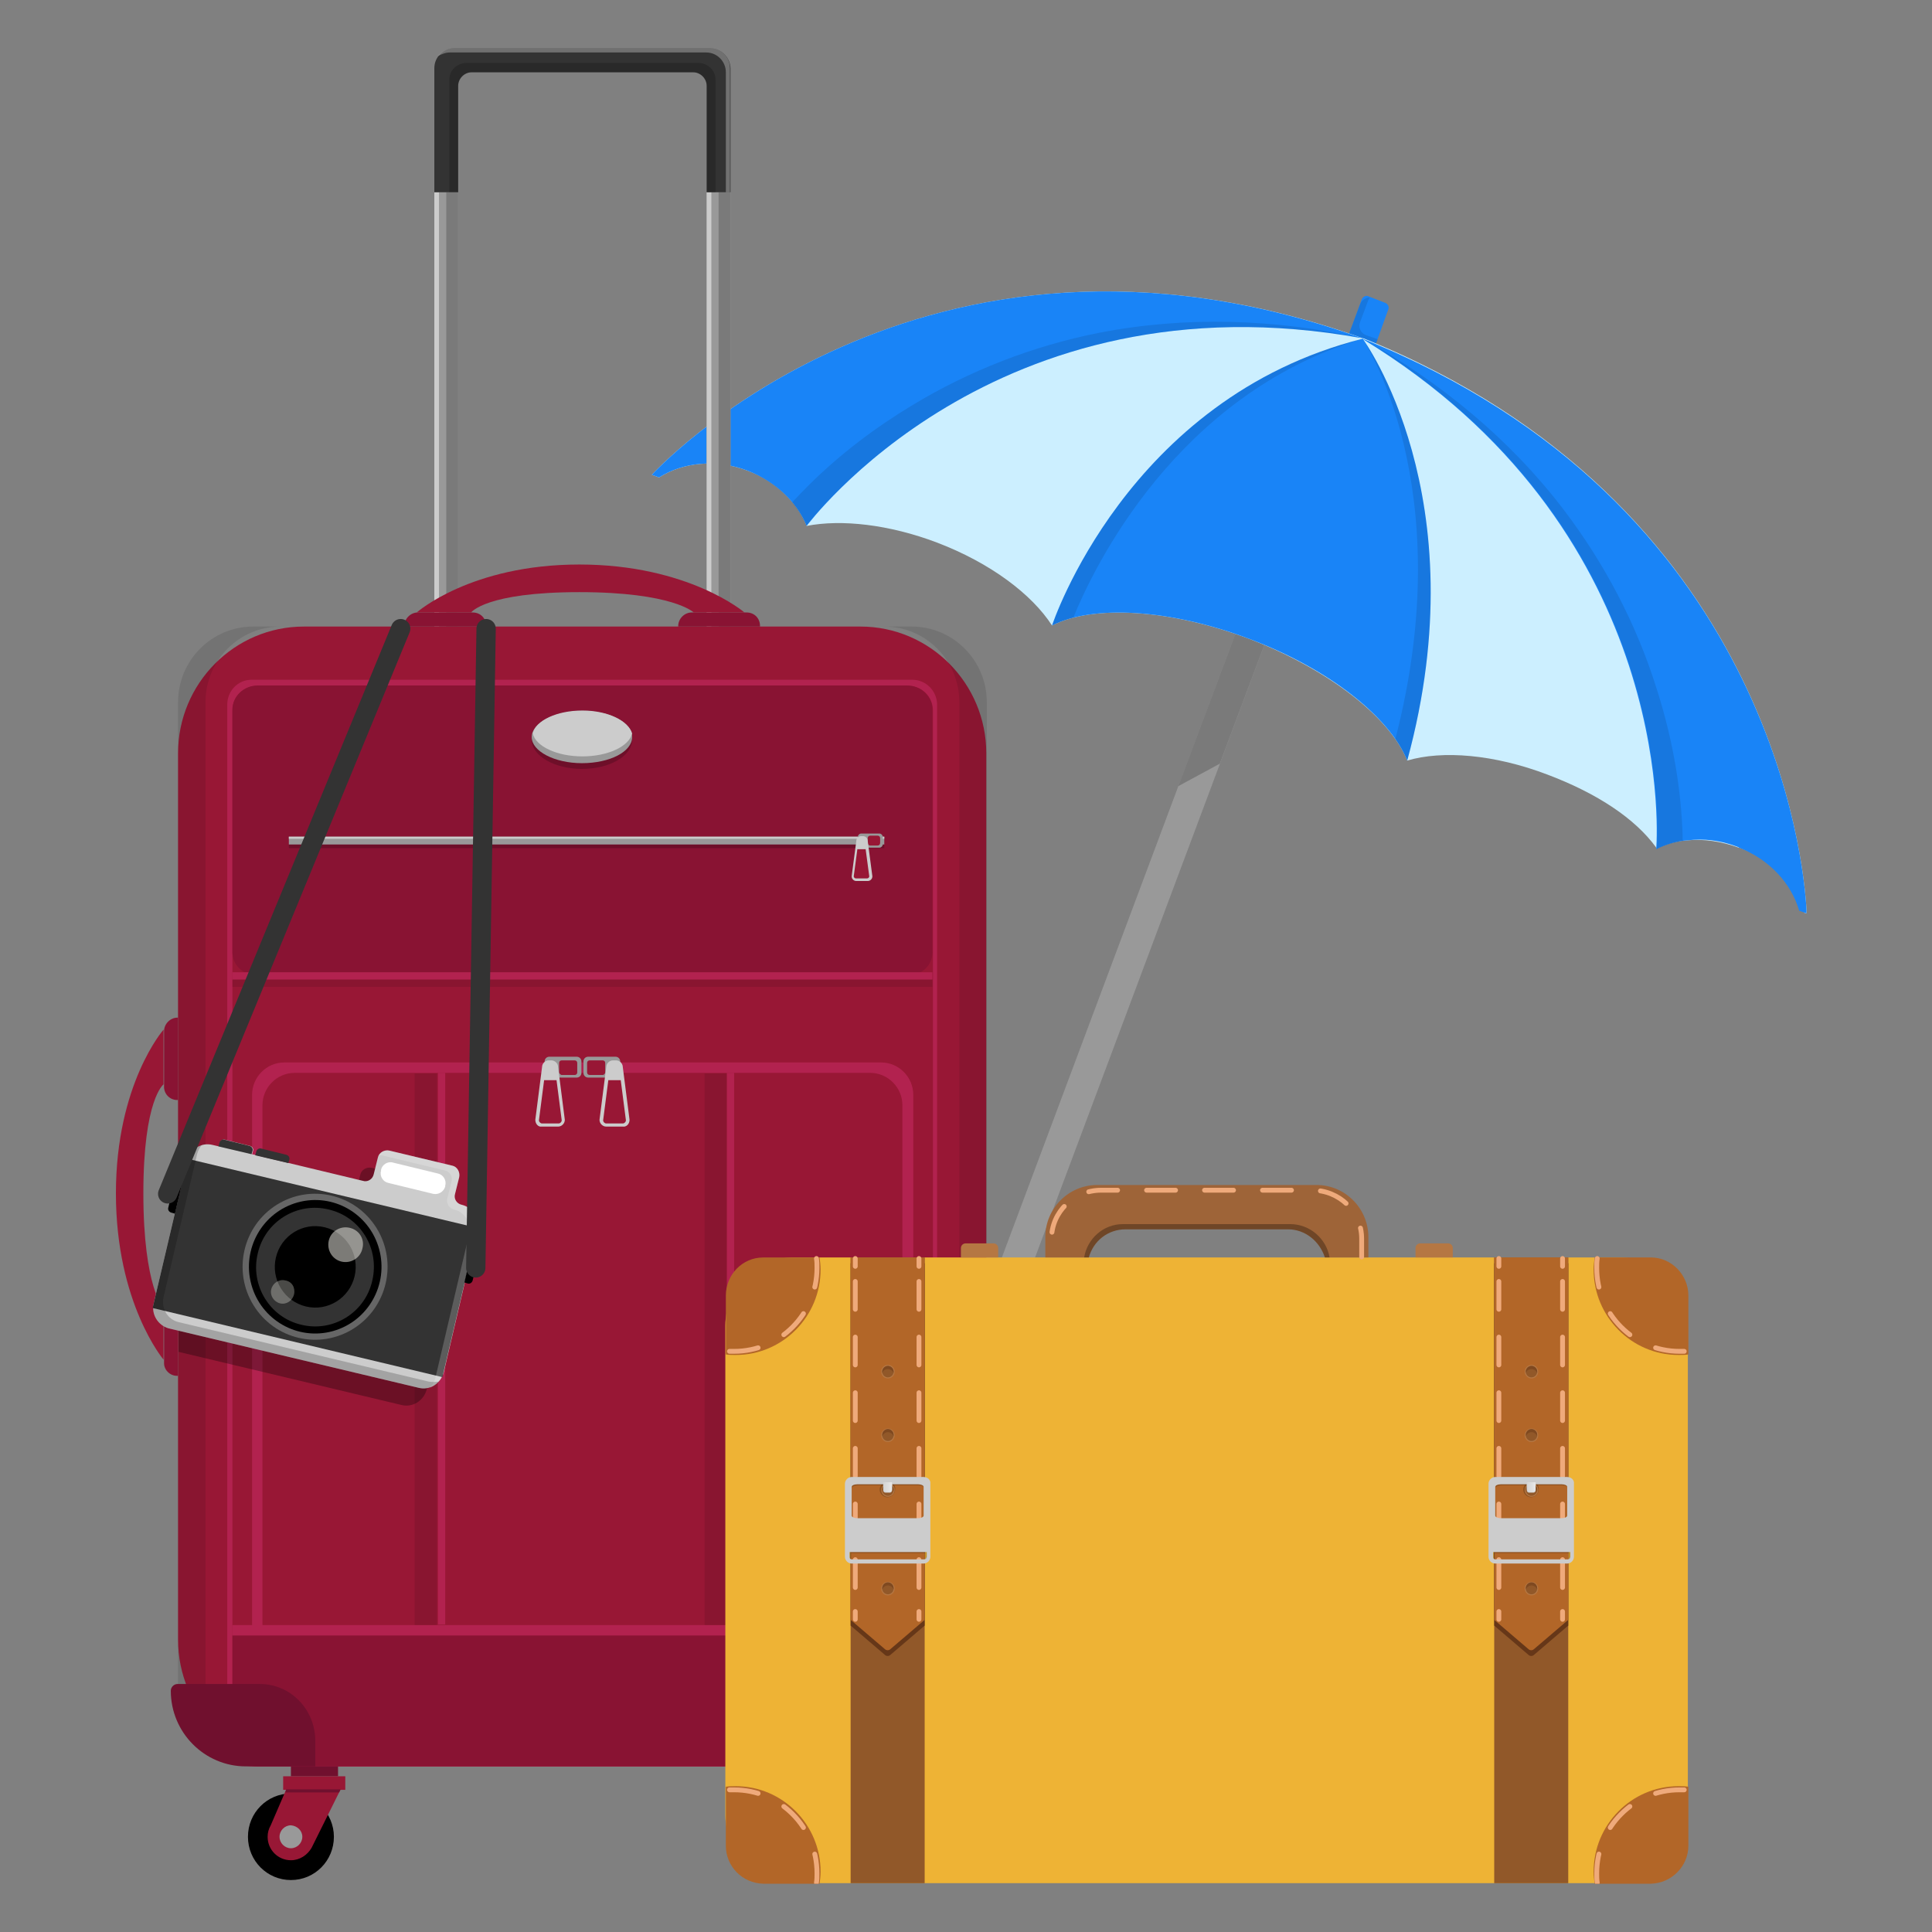 <svg width="200" height="200" viewBox="0 0 200 200" fill="none" xmlns="http://www.w3.org/2000/svg">
<rect x="0" y="0" width="200" height="200" fill="#808080" stroke="none"/>
<g clip-path="url(#clip0_1538_46321)">
<path d="M142.516 35.714L139.507 34.572L80.434 192.354L83.443 193.497L142.516 35.714Z" fill="#999999"/>
<path opacity="0.2" d="M121.985 81.378L126.273 79.057L142.513 35.713L139.511 34.58L121.985 81.378Z" fill="black"/>
<path d="M142.406 35.659L139.619 34.633L140.959 31.017C141.066 30.693 141.441 30.531 141.709 30.693L143.371 31.341C143.692 31.449 143.853 31.827 143.692 32.097L142.406 35.659Z" fill="#1984F7"/>
<path opacity="0.1" d="M141.387 34.687C140.851 34.471 140.583 33.878 140.798 33.338L141.602 31.179C141.655 31.017 141.709 30.909 141.816 30.801C141.387 30.801 140.959 31.071 140.798 31.503L139.619 34.633L142.406 35.659L142.62 35.119L141.387 34.687Z" fill="black"/>
<path d="M187 94.548L186.786 94.494C185.982 91.634 183.623 89.097 180.354 87.855C180.247 87.801 180.086 87.747 179.979 87.747C178.21 87.1 176.388 86.83 174.672 86.992C174.619 86.992 174.619 86.992 174.565 86.992C173.44 87.1 172.421 87.369 171.51 87.855C171.51 87.801 171.456 87.801 171.456 87.747C169.259 84.725 165.346 82.134 160.201 80.19C154.68 78.085 149.32 77.653 145.675 78.733C143.907 74.307 137.636 69.341 129.381 66.156C121.074 63.026 113.141 62.594 108.907 64.753C106.816 61.514 102.528 58.276 97.008 56.17C92.023 54.281 87.092 53.742 83.501 54.443C82.483 51.96 80.339 49.801 77.391 48.722C74.121 47.48 70.691 47.858 68.225 49.423L67.475 49.154C67.475 49.154 95.239 18.602 141.066 35.011H141.12C183.355 52.014 186.732 89.421 187 94.063C187 94.386 187 94.548 187 94.548Z" fill="#CCEFFF"/>
<path d="M141.012 35.011C95.239 18.602 67.475 49.154 67.475 49.154L68.225 49.423C70.691 47.858 74.121 47.48 77.391 48.722C80.285 49.855 82.483 51.96 83.501 54.443C83.501 54.497 102.85 28.102 141.012 35.011Z" fill="#1984F7"/>
<path opacity="0.1" d="M141.012 35.011C132.061 33.014 122.735 32.69 113.677 34.472C106.923 35.821 100.384 38.358 94.489 41.92C90.629 44.242 86.985 46.994 83.769 50.179C83.179 50.773 82.59 51.367 82 52.014C82.59 52.77 83.126 53.58 83.447 54.443C83.501 54.497 102.85 28.102 141.012 35.011Z" fill="black"/>
<path d="M187 94.548L186.25 94.278C185.446 91.472 183.194 88.989 180.032 87.747C179.979 87.693 179.925 87.693 179.818 87.639C178.103 86.992 176.334 86.776 174.726 86.992C174.672 86.992 174.672 86.992 174.619 86.992C173.493 87.1 172.421 87.423 171.456 87.909C171.456 87.909 171.456 87.855 171.456 87.801C171.617 85.588 173.011 54.551 141.012 35.065H141.066C183.355 52.014 186.732 89.421 187 94.063C187 94.386 187 94.548 187 94.548Z" fill="#1984F7"/>
<path d="M145.675 78.733C153.125 51.42 141.066 35.065 141.066 35.065C116.625 41.219 108.906 64.753 108.906 64.753C113.141 62.594 121.127 63.026 129.381 66.156C137.689 69.287 143.906 74.307 145.675 78.733Z" fill="#1984F7"/>
<g opacity="0.1">
<path d="M144.443 76.52C144.979 77.276 145.354 77.977 145.675 78.733C153.126 51.42 141.066 35.065 141.066 35.065C141.066 35.065 151.25 50.287 144.443 76.52Z" fill="black"/>
<path d="M141.012 35.065C116.625 41.273 108.906 64.753 108.906 64.753C109.55 64.429 110.3 64.159 111.104 63.943C113.194 58.815 121.717 40.895 141.012 35.065Z" fill="black"/>
</g>
<path opacity="0.1" d="M141.066 35.065C149.106 39.545 156.342 45.483 161.916 52.824C166.097 58.33 169.366 64.537 171.456 71.176C172.85 75.494 173.761 79.975 174.083 84.509C174.136 85.372 174.19 86.182 174.19 87.046C173.225 87.207 172.314 87.477 171.51 87.909C171.51 87.909 174.297 55.253 141.066 35.065Z" fill="black"/>
<path d="M47.429 19.898H44.963V64.915H47.429V19.898Z" fill="#999999"/>
<path d="M47.429 19.898H44.963V64.915H47.429V19.898Z" fill="#999999"/>
<path d="M45.446 19.898H44.963V64.915H45.446V19.898Z" fill="#CCCCCC"/>
<path opacity="0.2" d="M47.429 19.898H46.196V64.915H47.429V19.898Z" fill="black"/>
<path d="M75.621 19.898H73.156V64.915H75.621V19.898Z" fill="#999999"/>
<path d="M75.621 19.898H73.156V64.915H75.621V19.898Z" fill="#999999"/>
<path d="M73.638 19.898H73.156V64.915H73.638V19.898Z" fill="#CCCCCC"/>
<path opacity="0.2" d="M75.621 19.898H74.389V64.915H75.621V19.898Z" fill="black"/>
<path d="M89.129 182.855H31.456C24.274 182.855 18.432 176.972 18.432 169.739V77.977C18.432 70.744 24.274 64.861 31.456 64.861H89.075C96.257 64.861 102.1 70.744 102.1 77.977V169.685C102.153 176.972 96.311 182.855 89.129 182.855Z" fill="#981735"/>
<path opacity="0.1" d="M21.273 175.028V72.688C21.273 68.369 24.756 64.861 29.044 64.861H26.204C21.916 64.861 18.432 68.369 18.432 72.688V175.028C18.432 179.347 21.916 182.855 26.204 182.855H29.044C24.756 182.855 21.273 179.347 21.273 175.028Z" fill="black"/>
<path opacity="0.1" d="M99.312 175.028V72.688C99.312 68.369 95.828 64.861 91.54 64.861H94.381C98.669 64.861 102.153 68.369 102.153 72.688V175.028C102.153 179.347 98.669 182.855 94.381 182.855H91.54C95.828 182.855 99.312 179.347 99.312 175.028Z" fill="black"/>
<path d="M23.524 72.957V180.21C23.524 181.668 24.703 182.855 26.15 182.855H94.381C95.828 182.855 97.008 181.668 97.008 180.21V72.957C97.008 71.554 95.882 70.367 94.435 70.367H26.043C24.649 70.367 23.524 71.5 23.524 72.957Z" fill="#B2224F"/>
<path d="M24.06 73.551V180.21C24.06 181.668 25.239 182.855 26.686 182.855H93.953C95.4 182.855 96.579 181.668 96.579 180.21V73.551C96.579 72.148 95.453 71.014 94.06 71.014H26.579C25.185 71.014 24.06 72.148 24.06 73.551Z" fill="#981735"/>
<path d="M26.096 182.855V113.332C26.096 111.497 27.597 109.986 29.42 109.986H91.219C93.041 109.986 94.542 111.497 94.542 113.332V182.855H26.096Z" fill="#B2224F"/>
<path d="M27.169 181.722V114.412C27.169 112.577 28.669 111.065 30.492 111.065H90.093C91.916 111.065 93.416 112.577 93.416 114.412V181.722H27.169Z" fill="#981735"/>
<path d="M27.49 181.398V114.412C27.49 112.739 28.83 111.389 30.491 111.389H90.093C91.755 111.389 93.095 112.739 93.095 114.412V181.398H27.49Z" fill="#981735"/>
<path d="M24.06 168.227V180.102C24.06 181.614 25.239 182.855 26.686 182.855H93.953C95.4 182.855 96.579 181.614 96.579 180.102V168.227H24.06Z" fill="#B2224F"/>
<path d="M24.06 180.21C24.06 181.668 25.239 182.855 26.686 182.855H93.953C95.4 182.855 96.579 181.668 96.579 180.21V169.307H24.06V180.21Z" fill="#891333"/>
<path d="M26.9 174.327H18.378C18.003 174.327 17.681 174.651 17.681 175.028C17.681 179.347 21.165 182.855 25.453 182.855H32.636V180.102C32.582 176.918 30.063 174.327 26.9 174.327Z" fill="#70102E"/>
<path d="M93.684 174.327H102.207C102.582 174.327 102.904 174.651 102.904 175.028C102.904 179.347 99.42 182.855 95.132 182.855H87.95V180.102C87.95 176.918 90.522 174.327 93.684 174.327Z" fill="#70102E"/>
<path d="M34.994 182.855H30.116V183.881H34.994V182.855Z" fill="#70102E"/>
<path d="M35.744 183.881H29.312V185.284H35.744V183.881Z" fill="#981735"/>
<path d="M34.565 190.142C34.565 192.625 32.582 194.622 30.116 194.622C27.651 194.622 25.668 192.625 25.668 190.142C25.668 187.659 27.651 185.662 30.116 185.662C32.582 185.662 34.565 187.713 34.565 190.142Z" fill="black"/>
<path d="M35.262 185.23H29.634L28.026 188.955C27.812 189.332 27.705 189.71 27.705 190.142C27.705 191.492 28.777 192.571 30.116 192.571C31.028 192.571 31.832 192.031 32.261 191.276L35.262 185.23Z" fill="#981735"/>
<path d="M31.296 190.142C31.296 190.79 30.76 191.33 30.116 191.33C29.473 191.33 28.937 190.79 28.937 190.142C28.937 189.494 29.473 188.955 30.116 188.955C30.76 189.009 31.296 189.494 31.296 190.142Z" fill="#999999"/>
<path d="M29.527 185.554H35.101L35.262 185.23H29.634L29.527 185.554Z" fill="#70102E"/>
<path d="M85.476 183.852H90.353V182.827H85.476V183.852Z" fill="#70102E"/>
<path d="M84.672 185.232H91.104V183.829H84.672V185.232Z" fill="#981735"/>
<path d="M94.393 191.866C95.333 189.58 94.255 186.959 91.985 186.012C89.715 185.065 87.113 186.151 86.172 188.437C85.232 190.723 86.31 193.344 88.58 194.29C90.85 195.237 93.453 194.152 94.393 191.866Z" fill="black"/>
<path d="M85.162 185.23H90.79L92.398 188.955C92.613 189.332 92.72 189.71 92.72 190.142C92.72 191.492 91.648 192.571 90.308 192.571C89.397 192.571 88.593 192.031 88.164 191.276L85.162 185.23Z" fill="#981735"/>
<path d="M89.129 190.142C89.129 190.79 89.665 191.33 90.308 191.33C90.951 191.33 91.487 190.79 91.487 190.142C91.487 189.494 90.951 188.955 90.308 188.955C89.665 188.955 89.129 189.494 89.129 190.142Z" fill="#999999"/>
<path d="M90.897 185.554H85.323L85.162 185.23H90.79L90.897 185.554Z" fill="#70102E"/>
<path d="M96.525 98.597V73.443C96.525 72.094 95.346 70.96 93.899 70.96H26.686C25.239 70.96 24.06 72.094 24.06 73.443V98.597C24.06 99.892 25.185 100.972 26.579 100.972H94.006C95.4 100.972 96.525 99.946 96.525 98.597Z" fill="#891333"/>
<path d="M18.325 113.872H18.432V105.344H18.378C17.628 105.344 16.985 105.991 16.985 106.747V112.415C16.931 113.224 17.574 113.872 18.325 113.872Z" fill="#891333"/>
<path d="M18.325 142.426H18.432V133.898H18.378C17.628 133.898 16.985 134.545 16.985 135.301V141.023C16.931 141.778 17.574 142.426 18.325 142.426Z" fill="#891333"/>
<path d="M16.931 106.585C16.931 106.585 12 112.199 12 123.534C12 134.923 16.931 140.753 16.931 140.753V135.463C16.931 135.463 14.841 133.304 14.841 123.534C14.841 113.764 16.931 112.253 16.931 112.253V106.585Z" fill="#981735"/>
<path d="M50.323 64.807V64.861H41.855V64.807C41.855 64.051 42.498 63.403 43.248 63.403H48.929C49.733 63.403 50.323 63.997 50.323 64.807Z" fill="#891333"/>
<path d="M78.677 64.807V64.861H70.208V64.807C70.208 64.051 70.851 63.403 71.602 63.403H77.283C78.087 63.403 78.677 63.997 78.677 64.807Z" fill="#891333"/>
<path d="M43.141 63.403C43.141 63.403 48.715 58.438 59.971 58.438C71.28 58.438 77.069 63.403 77.069 63.403H71.816C71.816 63.403 69.672 61.298 59.971 61.298C50.27 61.298 48.769 63.403 48.769 63.403H43.141Z" fill="#981735"/>
<path d="M96.525 100.648H24.06V101.403H96.525V100.648Z" fill="#B2224F"/>
<path opacity="0.1" d="M96.525 101.403H24.06V102.159H96.525V101.403Z" fill="black"/>
<path d="M91.541 86.614H29.902V87.423H91.541V86.614Z" fill="#999999"/>
<path d="M91.541 86.614H29.902V86.829H91.541V86.614Z" fill="#CCCCCC"/>
<path opacity="0.2" d="M91.541 87.423H29.902V87.801H91.541V87.423Z" fill="black"/>
<path opacity="0.2" d="M65.438 76.574C65.438 78.247 63.133 79.597 60.239 79.597C57.398 79.597 55.04 78.247 55.04 76.574C55.04 74.9 57.344 73.551 60.239 73.551C63.133 73.551 65.438 74.9 65.438 76.574Z" fill="black"/>
<path d="M65.438 76.304C65.438 77.815 63.133 79.003 60.239 79.003C57.398 79.003 55.04 77.761 55.04 76.304C55.04 74.846 57.344 73.605 60.239 73.605C63.133 73.551 65.438 74.793 65.438 76.304Z" fill="#999999"/>
<path d="M60.292 73.551C57.666 73.551 55.469 74.577 55.147 75.926C55.469 77.275 57.666 78.301 60.292 78.301C62.919 78.301 65.116 77.275 65.438 75.926C65.063 74.631 62.919 73.551 60.292 73.551Z" fill="#CCCCCC"/>
<path d="M46.089 111.065H45.338V168.173H46.089V111.065Z" fill="#B2224F"/>
<path opacity="0.1" d="M45.231 111.119H42.926V168.227H45.231V111.119Z" fill="black"/>
<path opacity="0.1" d="M75.247 111.119H72.942V168.227H75.247V111.119Z" fill="black"/>
<path d="M75.997 111.065H75.247V168.173H75.997V111.065Z" fill="#B2224F"/>
<path d="M59.703 111.551H56.862C56.594 111.551 56.38 111.335 56.38 111.065V109.878C56.38 109.608 56.594 109.392 56.862 109.392H59.703C59.971 109.392 60.185 109.608 60.185 109.878V111.065C60.185 111.335 59.971 111.551 59.703 111.551Z" fill="#999999"/>
<path d="M57.881 111.011V110.04C57.881 109.878 57.988 109.77 58.149 109.77H59.489C59.649 109.77 59.757 109.878 59.757 110.04V111.011C59.757 111.173 59.649 111.281 59.489 111.281H58.149C58.041 111.281 57.881 111.119 57.881 111.011Z" fill="#981735"/>
<path d="M55.415 115.923L56.112 110.472C56.112 110.094 56.433 109.77 56.809 109.77H57.077C57.452 109.77 57.773 110.094 57.773 110.472L58.47 115.923C58.47 116.301 58.149 116.625 57.773 116.625H56.058C55.737 116.679 55.415 116.355 55.415 115.923Z" fill="#CCCCCC"/>
<path d="M56.326 111.821L55.79 115.977C55.79 116.139 55.951 116.301 56.112 116.301H57.827C57.988 116.301 58.149 116.139 58.149 115.977L57.613 111.821H56.326Z" fill="#981735"/>
<path d="M60.882 111.551H63.723C63.991 111.551 64.205 111.335 64.205 111.065V109.878C64.205 109.608 63.991 109.392 63.723 109.392H60.882C60.614 109.392 60.4 109.608 60.4 109.878V111.065C60.4 111.335 60.614 111.551 60.882 111.551Z" fill="#999999"/>
<path d="M62.651 111.011V110.04C62.651 109.878 62.544 109.77 62.383 109.77H61.043C60.882 109.77 60.775 109.878 60.775 110.04V111.011C60.775 111.173 60.882 111.281 61.043 111.281H62.383C62.544 111.281 62.651 111.119 62.651 111.011Z" fill="#981735"/>
<path d="M65.17 115.923L64.473 110.472C64.473 110.094 64.152 109.77 63.776 109.77H63.455C63.08 109.77 62.758 110.094 62.758 110.472L62.061 115.923C62.061 116.301 62.383 116.625 62.758 116.625H64.473C64.848 116.679 65.17 116.355 65.17 115.923Z" fill="#CCCCCC"/>
<path d="M64.259 111.821L64.795 115.977C64.795 116.139 64.634 116.301 64.473 116.301H62.758C62.597 116.301 62.437 116.139 62.437 115.977L62.972 111.821H64.259Z" fill="#981735"/>
<path d="M91.058 87.747H89.129C88.968 87.747 88.807 87.585 88.807 87.423V86.614C88.807 86.452 88.968 86.29 89.129 86.29H91.058C91.219 86.29 91.38 86.452 91.38 86.614V87.423C91.38 87.585 91.219 87.747 91.058 87.747Z" fill="#999999"/>
<path d="M89.825 87.261V86.775C89.825 86.614 89.932 86.506 90.093 86.506H90.844C91.004 86.506 91.112 86.614 91.112 86.775V87.261C91.112 87.423 91.004 87.531 90.844 87.531H90.093C89.932 87.531 89.825 87.423 89.825 87.261Z" fill="#981735"/>
<path d="M88.164 90.716L88.646 87.045C88.646 86.775 88.861 86.56 89.129 86.56H89.343C89.611 86.56 89.825 86.775 89.825 87.045L90.308 90.716C90.308 90.986 90.093 91.202 89.825 91.202H88.646C88.378 91.202 88.164 90.986 88.164 90.716Z" fill="#CCCCCC"/>
<path d="M88.753 87.909L88.378 90.716C88.378 90.824 88.485 90.932 88.593 90.932H89.772C89.879 90.932 89.986 90.824 89.986 90.716L89.611 87.909H88.753Z" fill="#981735"/>
<path d="M73.531 5H47C45.874 5 44.963 5.918 44.963 7.051V19.898H47.429V8.886C47.429 8.131 48.072 7.483 48.822 7.483H71.763C72.513 7.483 73.156 8.131 73.156 8.886V19.898H75.622V7.051C75.568 5.918 74.657 5 73.531 5Z" fill="#333333"/>
<path opacity="0.2" d="M74.067 19.898V8.239C74.067 7.267 73.263 6.511 72.245 6.511H48.34C47.322 6.511 46.518 7.267 46.518 8.239V19.898H47.429V8.886C47.429 8.131 48.072 7.483 48.822 7.483H71.763C72.513 7.483 73.156 8.131 73.156 8.886V19.898H74.067Z" fill="black"/>
<path opacity="0.3" d="M46.571 5.432H73.103C74.228 5.432 75.139 6.349 75.139 7.483V19.898H75.568V7.051C75.568 5.918 74.657 5 73.531 5H47C46.303 5 45.714 5.324 45.338 5.81C45.714 5.594 46.142 5.432 46.571 5.432Z" fill="white"/>
<path opacity="0.3" fill-rule="evenodd" clip-rule="evenodd" d="M45.981 126.503C45.446 126.395 45.124 125.855 45.285 125.369L45.714 123.642C45.821 123.102 45.499 122.562 45.017 122.454L38.478 120.889C37.942 120.781 37.406 121.105 37.298 121.591L36.87 123.318C36.763 123.858 36.227 124.182 35.744 124.02L24.274 121.267L24.381 120.889C24.435 120.673 24.274 120.457 24.06 120.403L21.433 119.756C21.219 119.702 21.005 119.864 20.951 120.079L20.844 120.457L20.147 120.295C19.557 120.133 18.914 120.295 18.485 120.619V139.943L41.586 145.449C42.712 145.719 43.838 145.017 44.159 143.883L47.643 129.04C47.804 127.96 47.107 126.773 45.981 126.503Z" fill="black"/>
<path fill-rule="evenodd" clip-rule="evenodd" d="M47.804 124.721C47.268 124.614 46.946 124.074 47.107 123.588L47.536 121.861C47.643 121.321 47.322 120.781 46.839 120.673L40.3 119.108C39.764 119 39.228 119.324 39.121 119.81L38.692 121.537C38.585 122.077 38.049 122.4 37.566 122.239L26.096 119.486L26.203 119.108C26.257 118.892 26.096 118.676 25.882 118.622L23.256 117.974C23.041 117.92 22.827 118.082 22.773 118.298L22.666 118.676L21.969 118.514C20.844 118.244 19.718 118.946 19.396 120.079L15.913 134.923C15.645 136.057 16.341 137.19 17.467 137.514L43.355 143.668C44.481 143.937 45.606 143.236 45.928 142.102L49.412 127.258C49.626 126.125 48.929 124.991 47.804 124.721Z" fill="#CCCCCC"/>
<path d="M49.421 127.115L19.431 119.961L15.799 135.404L45.789 142.558L49.421 127.115Z" fill="#333333"/>
<g opacity="0.2">
<path fill-rule="evenodd" clip-rule="evenodd" d="M47.804 124.722C47.268 124.614 46.946 124.074 47.107 123.588L47.536 121.861C47.643 121.321 47.321 120.781 46.839 120.673L40.3 119.108C39.871 119 39.442 119.216 39.228 119.594C39.335 119.594 39.389 119.594 39.496 119.594L46.035 121.159C46.571 121.267 46.893 121.807 46.732 122.347L46.303 124.074C46.196 124.614 46.517 125.099 47 125.207C48.125 125.477 48.822 126.611 48.554 127.798L45.07 142.642C44.963 143.074 44.749 143.398 44.481 143.668C45.124 143.452 45.66 142.858 45.874 142.156L49.358 127.312C49.626 126.125 48.929 124.991 47.804 124.722Z" fill="white"/>
</g>
<g opacity="0.2">
<path fill-rule="evenodd" clip-rule="evenodd" d="M44.373 143.02L18.485 136.866C17.36 136.597 16.663 135.463 16.931 134.276L20.415 119.432C20.522 119.054 20.683 118.784 20.897 118.514C20.147 118.73 19.557 119.27 19.396 120.079L15.913 134.923C15.645 136.057 16.341 137.19 17.467 137.514L43.355 143.668C44.159 143.829 44.91 143.56 45.446 143.02C45.07 143.074 44.749 143.074 44.373 143.02Z" fill="black"/>
</g>
<path fill-rule="evenodd" clip-rule="evenodd" d="M44.856 123.588L40.193 122.454C39.657 122.347 39.282 121.753 39.443 121.213V121.105C39.55 120.565 40.139 120.187 40.675 120.349L45.339 121.483C45.874 121.591 46.25 122.185 46.089 122.724V122.832C45.928 123.372 45.392 123.696 44.856 123.588Z" fill="white"/>
<path fill-rule="evenodd" clip-rule="evenodd" d="M26.15 119.108C26.204 118.892 26.043 118.676 25.828 118.622L23.202 117.974C22.988 117.92 22.773 118.082 22.72 118.298L22.613 118.676L26.043 119.486L26.15 119.108Z" fill="#333333"/>
<path fill-rule="evenodd" clip-rule="evenodd" d="M29.956 120.026C30.009 119.81 29.848 119.594 29.634 119.54L27.008 118.892C26.793 118.838 26.579 119 26.525 119.216L26.418 119.594L29.848 120.403L29.956 120.026Z" fill="#333333"/>
<path fill-rule="evenodd" clip-rule="evenodd" d="M18.539 122.077C18.325 122.023 18.11 122.185 18.057 122.4L17.413 125.045C17.36 125.261 17.521 125.477 17.735 125.531L18.11 125.639L18.914 122.185L18.539 122.077Z" fill="black"/>
<path fill-rule="evenodd" clip-rule="evenodd" d="M49.251 129.418C49.466 129.472 49.626 129.687 49.573 129.903L48.93 132.548C48.876 132.764 48.662 132.926 48.447 132.872L48.072 132.764L48.876 129.31L49.251 129.418Z" fill="black"/>
<path d="M36.585 137.546C40.102 135.339 41.177 130.679 38.986 127.137C36.794 123.595 32.166 122.512 28.649 124.719C25.132 126.926 24.057 131.587 26.249 135.129C28.44 138.671 33.068 139.753 36.585 137.546Z" fill="#666666"/>
<path d="M34.458 137.796C38.11 136.78 40.253 132.975 39.245 129.297C38.236 125.619 34.458 123.46 30.805 124.476C27.153 125.492 25.01 129.297 26.019 132.975C27.027 136.653 30.806 138.811 34.458 137.796Z" fill="black"/>
<path fill-rule="evenodd" clip-rule="evenodd" d="M38.531 132.602C37.781 135.895 34.458 137.946 31.188 137.136C27.919 136.381 25.882 133.034 26.686 129.741C27.436 126.449 30.759 124.398 34.029 125.207C37.299 125.963 39.335 129.256 38.531 132.602Z" fill="#333333"/>
<path fill-rule="evenodd" clip-rule="evenodd" d="M36.709 132.116C36.173 134.383 33.922 135.787 31.671 135.247C29.42 134.707 28.026 132.44 28.562 130.173C29.098 127.906 31.349 126.503 33.6 127.043C35.851 127.582 37.245 129.849 36.709 132.116Z" fill="black"/>
<path opacity="0.5" fill-rule="evenodd" clip-rule="evenodd" d="M37.513 129.256C37.299 130.227 36.334 130.821 35.369 130.605C34.404 130.389 33.815 129.418 34.029 128.446C34.243 127.474 35.208 126.881 36.173 127.097C37.191 127.312 37.781 128.284 37.513 129.256Z" fill="#F9F6EF"/>
<path opacity="0.3" fill-rule="evenodd" clip-rule="evenodd" d="M30.438 134.006C30.277 134.653 29.634 135.085 28.991 134.923C28.348 134.761 27.919 134.114 28.08 133.466C28.24 132.818 28.884 132.386 29.527 132.548C30.224 132.656 30.599 133.304 30.438 134.006Z" fill="#F9F6EF"/>
<path d="M17.36 123.588L41.479 65.077" stroke="#333333" stroke-width="2" stroke-miterlimit="10" stroke-linecap="round"/>
<path d="M49.251 131.253L50.323 65.077" stroke="#333333" stroke-width="2" stroke-miterlimit="10" stroke-linecap="round"/>
<path d="M167.758 194.946H82.107C78.248 194.946 75.086 191.761 75.086 187.875V137.244C75.086 133.358 78.248 130.173 82.107 130.173H167.704C171.563 130.173 174.726 133.358 174.726 137.244V187.929C174.779 191.815 171.617 194.946 167.758 194.946Z" fill="#EEB335"/>
<path d="M162.345 130.173H154.68V194.946H162.345V130.173Z" fill="#915829"/>
<path d="M162.345 168.281L158.807 171.304C158.646 171.466 158.378 171.466 158.217 171.304L154.68 168.281V130.767H162.345V168.281Z" fill="#663718"/>
<path d="M162.345 167.688L158.807 170.71C158.646 170.872 158.378 170.872 158.217 170.71L154.68 167.688V130.173H162.345V167.688Z" fill="#B26628"/>
<path d="M155.162 130.281C155.162 130.443 155.162 130.713 155.162 131.091" stroke="#EFAA7B" stroke-width="0.5" stroke-miterlimit="10" stroke-linecap="round"/>
<path d="M155.162 132.656C155.162 138.864 155.162 155.165 155.162 166.068" stroke="#EFAA7B" stroke-width="0.5" stroke-miterlimit="10" stroke-linecap="round" stroke-dasharray="2.88 2.88"/>
<path d="M155.162 166.824C155.162 167.094 155.162 167.364 155.162 167.633" stroke="#EFAA7B" stroke-width="0.5" stroke-miterlimit="10" stroke-linecap="round"/>
<path d="M161.755 130.281C161.755 130.443 161.755 130.713 161.755 131.091" stroke="#EFAA7B" stroke-width="0.5" stroke-miterlimit="10" stroke-linecap="round"/>
<path d="M161.755 132.656C161.755 138.81 161.755 155.219 161.755 166.068" stroke="#EFAA7B" stroke-width="0.5" stroke-miterlimit="10" stroke-linecap="round" stroke-dasharray="2.88 2.88"/>
<path d="M161.755 166.824C161.755 167.094 161.755 167.364 161.755 167.633" stroke="#EFAA7B" stroke-width="0.5" stroke-miterlimit="10" stroke-linecap="round"/>
<path opacity="0.2" d="M159.075 153.599H158.968V154.247C158.968 154.355 158.914 154.409 158.807 154.409H158.217C158.11 154.409 158.057 154.355 158.057 154.247V153.599H157.949C157.789 153.761 157.681 153.977 157.681 154.193C157.681 154.625 158.057 155.003 158.485 155.003C158.914 155.003 159.289 154.625 159.289 154.193C159.343 153.977 159.236 153.761 159.075 153.599Z" fill="black"/>
<path opacity="0.2" d="M161.701 153.599H159.022V154.247C159.022 154.355 158.914 154.463 158.807 154.463H158.325C158.218 154.463 158.11 154.355 158.11 154.247V153.599H155.43C155.109 153.599 154.841 153.707 154.841 153.869V154.031C154.841 153.869 155.109 153.761 155.43 153.761H158.003V154.409C158.003 154.517 158.218 154.625 158.325 154.625H158.807C158.914 154.625 159.129 154.517 159.129 154.409V153.761H161.701C162.023 153.761 162.291 153.869 162.291 154.031V153.869C162.291 153.761 162.023 153.599 161.701 153.599Z" fill="black"/>
<path d="M159.236 154.247C159.236 154.625 158.914 154.949 158.539 154.949C158.164 154.949 157.842 154.625 157.842 154.247C157.842 153.869 158.164 153.545 158.539 153.545C158.914 153.491 159.236 153.815 159.236 154.247Z" fill="#B57743"/>
<path d="M159.129 154.247C159.129 154.571 158.861 154.841 158.539 154.841C158.217 154.841 157.949 154.571 157.949 154.247C157.949 153.923 158.217 153.653 158.539 153.653C158.861 153.653 159.129 153.923 159.129 154.247Z" fill="#915829"/>
<path d="M158.539 153.923C158.807 153.923 159.075 154.139 159.129 154.355C159.129 154.301 159.129 154.247 159.129 154.193C159.129 153.869 158.861 153.599 158.539 153.599C158.217 153.599 157.949 153.869 157.949 154.193C157.949 154.247 157.949 154.301 157.949 154.355C158.003 154.085 158.271 153.923 158.539 153.923Z" fill="#7F4920"/>
<path d="M158.539 149.281C158.924 149.281 159.236 148.967 159.236 148.58C159.236 148.192 158.924 147.878 158.539 147.878C158.154 147.878 157.842 148.192 157.842 148.58C157.842 148.967 158.154 149.281 158.539 149.281Z" fill="#B57743"/>
<path d="M159.129 148.58C159.129 148.903 158.861 149.173 158.539 149.173C158.217 149.173 157.949 148.903 157.949 148.58C157.949 148.256 158.217 147.986 158.539 147.986C158.861 147.986 159.129 148.256 159.129 148.58Z" fill="#915829"/>
<path d="M158.539 148.256C158.807 148.256 159.075 148.472 159.129 148.688C159.129 148.634 159.129 148.58 159.129 148.526C159.129 148.202 158.861 147.932 158.539 147.932C158.217 147.932 157.949 148.202 157.949 148.526C157.949 148.58 157.949 148.634 157.949 148.688C158.003 148.472 158.271 148.256 158.539 148.256Z" fill="#7F4920"/>
<path d="M158.539 142.696C158.924 142.696 159.236 142.382 159.236 141.994C159.236 141.607 158.924 141.293 158.539 141.293C158.154 141.293 157.842 141.607 157.842 141.994C157.842 142.382 158.154 142.696 158.539 142.696Z" fill="#B57743"/>
<path d="M159.129 141.994C159.129 142.318 158.861 142.588 158.539 142.588C158.217 142.588 157.949 142.318 157.949 141.994C157.949 141.671 158.217 141.401 158.539 141.401C158.861 141.401 159.129 141.671 159.129 141.994Z" fill="#915829"/>
<path d="M158.539 141.725C158.807 141.725 159.075 141.94 159.129 142.156C159.129 142.102 159.129 142.048 159.129 141.994C159.129 141.671 158.861 141.401 158.539 141.401C158.217 141.401 157.949 141.671 157.949 141.994C157.949 142.048 157.949 142.102 157.949 142.156C158.003 141.886 158.271 141.725 158.539 141.725Z" fill="#7F4920"/>
<path d="M158.539 165.151C158.924 165.151 159.236 164.837 159.236 164.449C159.236 164.061 158.924 163.747 158.539 163.747C158.154 163.747 157.842 164.061 157.842 164.449C157.842 164.837 158.154 165.151 158.539 165.151Z" fill="#B57743"/>
<path d="M159.129 164.449C159.129 164.773 158.861 165.043 158.539 165.043C158.217 165.043 157.949 164.773 157.949 164.449C157.949 164.125 158.217 163.855 158.539 163.855C158.861 163.855 159.129 164.125 159.129 164.449Z" fill="#915829"/>
<path d="M158.539 164.125C158.807 164.125 159.075 164.341 159.129 164.557C159.129 164.503 159.129 164.449 159.129 164.395C159.129 164.071 158.861 163.801 158.539 163.801C158.217 163.801 157.949 164.071 157.949 164.395C157.949 164.449 157.949 164.503 157.949 164.557C158.003 164.341 158.271 164.125 158.539 164.125Z" fill="#7F4920"/>
<path d="M162.237 152.898H154.787C154.412 152.898 154.09 153.222 154.09 153.599V161.156C154.09 161.534 154.412 161.858 154.787 161.858H162.237C162.613 161.858 162.934 161.534 162.934 161.156V153.599C162.988 153.222 162.666 152.898 162.237 152.898ZM154.787 153.923C154.787 153.761 155.055 153.653 155.377 153.653H158.057V154.301C158.057 154.409 158.164 154.517 158.271 154.517H158.753C158.861 154.517 158.968 154.409 158.968 154.301V153.653H161.648C161.969 153.653 162.237 153.761 162.237 153.923V156.892C162.237 157.054 161.969 157.162 161.648 157.162H155.377C155.055 157.162 154.787 157.054 154.787 156.892V153.923ZM162.505 161.21C162.505 161.318 162.398 161.426 162.291 161.426H154.787C154.68 161.426 154.573 161.318 154.573 161.21V160.67H162.559V161.21H162.505Z" fill="#CCCCCC"/>
<path opacity="0.2" d="M154.573 160.67V161.21C154.573 161.318 154.626 161.372 154.734 161.426C154.734 161.372 154.734 161.372 154.734 161.318V160.778H162.398V161.318C162.398 161.372 162.398 161.372 162.398 161.426C162.505 161.372 162.559 161.318 162.559 161.21V160.67H154.573Z" fill="black"/>
<path d="M158.7 154.463H158.378C158.217 154.463 158.057 154.301 158.057 154.139V153.438H158.968V154.139C158.968 154.301 158.861 154.463 158.7 154.463Z" fill="url(#paint0_linear_1538_46321)"/>
<path d="M95.721 130.173H88.057V194.946H95.721V130.173Z" fill="#915829"/>
<path d="M95.721 168.281L92.184 171.304C92.023 171.466 91.755 171.466 91.594 171.304L88.057 168.281V130.767H95.721V168.281Z" fill="#663718"/>
<path d="M95.721 167.688L92.184 170.71C92.023 170.872 91.755 170.872 91.594 170.71L88.057 167.688V130.173H95.721V167.688Z" fill="#B26628"/>
<path d="M88.539 130.281C88.539 130.443 88.539 130.713 88.539 131.091" stroke="#EFAA7B" stroke-width="0.5" stroke-miterlimit="10" stroke-linecap="round"/>
<path d="M88.539 132.656C88.539 138.864 88.539 155.165 88.539 166.068" stroke="#EFAA7B" stroke-width="0.5" stroke-miterlimit="10" stroke-linecap="round" stroke-dasharray="2.88 2.88"/>
<path d="M88.539 166.824C88.539 167.094 88.539 167.364 88.539 167.633" stroke="#EFAA7B" stroke-width="0.5" stroke-miterlimit="10" stroke-linecap="round"/>
<path d="M95.132 130.281C95.132 130.443 95.132 130.713 95.132 131.091" stroke="#EFAA7B" stroke-width="0.5" stroke-miterlimit="10" stroke-linecap="round"/>
<path d="M95.132 132.656C95.132 138.81 95.132 155.219 95.132 166.068" stroke="#EFAA7B" stroke-width="0.5" stroke-miterlimit="10" stroke-linecap="round" stroke-dasharray="2.88 2.88"/>
<path d="M95.132 166.824C95.132 167.094 95.132 167.364 95.132 167.633" stroke="#EFAA7B" stroke-width="0.5" stroke-miterlimit="10" stroke-linecap="round"/>
<path opacity="0.2" d="M92.452 153.599H92.344V154.247C92.344 154.355 92.291 154.409 92.184 154.409H91.594C91.487 154.409 91.433 154.355 91.433 154.247V153.599H91.326C91.165 153.761 91.058 153.977 91.058 154.193C91.058 154.625 91.433 155.003 91.862 155.003C92.291 155.003 92.666 154.625 92.666 154.193C92.72 153.977 92.612 153.761 92.452 153.599Z" fill="black"/>
<path opacity="0.2" d="M95.078 153.599H92.398V154.247C92.398 154.355 92.291 154.463 92.184 154.463H91.701C91.594 154.463 91.487 154.355 91.487 154.247V153.599H88.807C88.486 153.599 88.218 153.707 88.218 153.869V154.031C88.218 153.869 88.486 153.761 88.807 153.761H91.38V154.409C91.38 154.517 91.594 154.625 91.701 154.625H92.184C92.291 154.625 92.505 154.517 92.505 154.409V153.761H95.078C95.4 153.761 95.668 153.869 95.668 154.031V153.869C95.668 153.761 95.4 153.599 95.078 153.599Z" fill="black"/>
<path d="M92.613 154.247C92.613 154.625 92.291 154.949 91.916 154.949C91.541 154.949 91.219 154.625 91.219 154.247C91.219 153.869 91.541 153.545 91.916 153.545C92.291 153.491 92.613 153.815 92.613 154.247Z" fill="#B57743"/>
<path d="M92.505 154.247C92.505 154.571 92.237 154.841 91.916 154.841C91.594 154.841 91.326 154.571 91.326 154.247C91.326 153.923 91.594 153.653 91.916 153.653C92.237 153.653 92.505 153.923 92.505 154.247Z" fill="#915829"/>
<path d="M91.916 153.923C92.184 153.923 92.452 154.139 92.505 154.355C92.505 154.301 92.505 154.247 92.505 154.193C92.505 153.869 92.237 153.599 91.916 153.599C91.594 153.599 91.326 153.869 91.326 154.193C91.326 154.247 91.326 154.301 91.326 154.355C91.38 154.085 91.648 153.923 91.916 153.923Z" fill="#7F4920"/>
<path d="M91.916 149.281C92.301 149.281 92.613 148.967 92.613 148.58C92.613 148.192 92.301 147.878 91.916 147.878C91.531 147.878 91.219 148.192 91.219 148.58C91.219 148.967 91.531 149.281 91.916 149.281Z" fill="#B57743"/>
<path d="M92.505 148.58C92.505 148.903 92.237 149.173 91.916 149.173C91.594 149.173 91.326 148.903 91.326 148.58C91.326 148.256 91.594 147.986 91.916 147.986C92.237 147.986 92.505 148.256 92.505 148.58Z" fill="#915829"/>
<path d="M91.916 148.256C92.184 148.256 92.452 148.472 92.505 148.688C92.505 148.634 92.505 148.58 92.505 148.526C92.505 148.202 92.237 147.932 91.916 147.932C91.594 147.932 91.326 148.202 91.326 148.526C91.326 148.58 91.326 148.634 91.326 148.688C91.38 148.472 91.648 148.256 91.916 148.256Z" fill="#7F4920"/>
<path d="M91.916 142.696C92.301 142.696 92.613 142.382 92.613 141.994C92.613 141.607 92.301 141.293 91.916 141.293C91.531 141.293 91.219 141.607 91.219 141.994C91.219 142.382 91.531 142.696 91.916 142.696Z" fill="#B57743"/>
<path d="M92.505 141.994C92.505 142.318 92.237 142.588 91.916 142.588C91.594 142.588 91.326 142.318 91.326 141.994C91.326 141.671 91.594 141.401 91.916 141.401C92.237 141.401 92.505 141.671 92.505 141.994Z" fill="#915829"/>
<path d="M91.916 141.725C92.184 141.725 92.452 141.94 92.505 142.156C92.505 142.102 92.505 142.048 92.505 141.994C92.505 141.671 92.237 141.401 91.916 141.401C91.594 141.401 91.326 141.671 91.326 141.994C91.326 142.048 91.326 142.102 91.326 142.156C91.38 141.886 91.648 141.725 91.916 141.725Z" fill="#7F4920"/>
<path d="M91.916 165.151C92.301 165.151 92.613 164.837 92.613 164.449C92.613 164.061 92.301 163.747 91.916 163.747C91.531 163.747 91.219 164.061 91.219 164.449C91.219 164.837 91.531 165.151 91.916 165.151Z" fill="#B57743"/>
<path d="M92.505 164.449C92.505 164.773 92.237 165.043 91.916 165.043C91.594 165.043 91.326 164.773 91.326 164.449C91.326 164.125 91.594 163.855 91.916 163.855C92.237 163.855 92.505 164.125 92.505 164.449Z" fill="#915829"/>
<path d="M91.916 164.125C92.184 164.125 92.452 164.341 92.505 164.557C92.505 164.503 92.505 164.449 92.505 164.395C92.505 164.071 92.237 163.801 91.916 163.801C91.594 163.801 91.326 164.071 91.326 164.395C91.326 164.449 91.326 164.503 91.326 164.557C91.38 164.341 91.648 164.125 91.916 164.125Z" fill="#7F4920"/>
<path d="M95.614 152.898H88.164C87.789 152.898 87.467 153.222 87.467 153.599V161.156C87.467 161.534 87.789 161.858 88.164 161.858H95.614C95.989 161.858 96.311 161.534 96.311 161.156V153.599C96.364 153.222 96.043 152.898 95.614 152.898ZM88.164 153.923C88.164 153.761 88.432 153.653 88.753 153.653H91.433V154.301C91.433 154.409 91.54 154.517 91.648 154.517H92.13C92.237 154.517 92.344 154.409 92.344 154.301V153.653H95.025C95.346 153.653 95.614 153.761 95.614 153.923V156.892C95.614 157.054 95.346 157.162 95.025 157.162H88.753C88.432 157.162 88.164 157.054 88.164 156.892V153.923ZM95.882 161.21C95.882 161.318 95.775 161.426 95.668 161.426H88.164C88.057 161.426 87.949 161.318 87.949 161.21V160.67H95.936V161.21H95.882Z" fill="#CCCCCC"/>
<path opacity="0.2" d="M87.95 160.67V161.21C87.95 161.318 88.003 161.372 88.11 161.426C88.11 161.372 88.11 161.372 88.11 161.318V160.778H95.775V161.318C95.775 161.372 95.775 161.372 95.775 161.426C95.882 161.372 95.936 161.318 95.936 161.21V160.67H87.95Z" fill="black"/>
<path d="M92.076 154.463H91.755C91.594 154.463 91.433 154.301 91.433 154.139V153.438H92.344V154.139C92.344 154.301 92.237 154.463 92.076 154.463Z" fill="url(#paint1_linear_1538_46321)"/>
<path d="M75.139 134.114V140.213C75.461 140.267 75.836 140.267 76.158 140.267C81.035 140.267 84.948 136.273 84.948 131.415C84.948 130.983 84.894 130.551 84.841 130.173H78.999C76.855 130.173 75.139 131.955 75.139 134.114Z" fill="#B26628"/>
<path d="M75.515 139.889C75.675 139.889 75.836 139.889 75.997 139.889C80.714 139.889 84.573 136.057 84.573 131.253C84.573 130.929 84.573 130.605 84.519 130.281" stroke="#EFAA7B" stroke-width="0.5" stroke-miterlimit="10" stroke-linecap="round" stroke-dasharray="3 3"/>
<path d="M174.78 134.114V140.213C174.458 140.267 174.083 140.267 173.761 140.267C168.884 140.267 164.971 136.273 164.971 131.415C164.971 130.983 165.025 130.551 165.078 130.173H170.92C173.011 130.173 174.78 131.955 174.78 134.114Z" fill="#B26628"/>
<path d="M174.351 139.889C174.19 139.889 174.029 139.889 173.868 139.889C169.152 139.889 165.292 136.057 165.292 131.253C165.292 130.929 165.292 130.605 165.346 130.281" stroke="#EFAA7B" stroke-width="0.5" stroke-miterlimit="10" stroke-linecap="round" stroke-dasharray="3 3"/>
<path d="M75.139 191.06V184.96C75.461 184.906 75.836 184.906 76.158 184.906C81.035 184.906 84.948 188.901 84.948 193.759C84.948 194.19 84.894 194.622 84.841 195H78.999C76.855 194.946 75.139 193.219 75.139 191.06Z" fill="#B26628"/>
<path d="M75.515 185.284C75.675 185.284 75.836 185.284 75.997 185.284C80.714 185.284 84.573 189.117 84.573 193.921C84.573 194.244 84.573 194.568 84.519 194.892" stroke="#EFAA7B" stroke-width="0.5" stroke-miterlimit="10" stroke-linecap="round" stroke-dasharray="3 3"/>
<path d="M174.78 191.06V184.96C174.458 184.906 174.083 184.906 173.761 184.906C168.884 184.906 164.971 188.901 164.971 193.759C164.971 194.19 165.025 194.622 165.078 195H170.92C173.011 194.946 174.78 193.219 174.78 191.06Z" fill="#B26628"/>
<path d="M174.351 185.284C174.19 185.284 174.029 185.284 173.868 185.284C169.152 185.284 165.292 189.117 165.292 193.921C165.292 194.244 165.292 194.568 165.346 194.892" stroke="#EFAA7B" stroke-width="0.5" stroke-miterlimit="10" stroke-linecap="round" stroke-dasharray="3 3"/>
<path d="M103.332 130.173H99.473V129.202C99.473 128.932 99.688 128.716 99.956 128.716H102.85C103.118 128.716 103.332 128.932 103.332 129.202V130.173Z" fill="#B57743"/>
<path d="M150.392 130.173H146.533V129.202C146.533 128.932 146.747 128.716 147.015 128.716H149.91C150.178 128.716 150.392 128.932 150.392 129.202V130.173Z" fill="#B57743"/>
<path d="M136.295 122.67H113.57C110.622 122.67 108.21 125.099 108.21 128.068V130.173H112.712C113.194 128.446 114.695 127.258 116.518 127.258H133.348C135.116 127.258 136.617 128.5 137.153 130.173H141.655V128.068C141.655 125.099 139.243 122.67 136.295 122.67Z" fill="#9E6438"/>
<path d="M140.958 130.119C140.958 129.741 140.958 128.23 140.958 128.23C140.958 125.423 138.654 123.21 135.813 123.21H113.998C111.158 123.21 108.853 125.477 108.853 128.23C108.853 128.23 108.853 129.849 108.853 130.173" stroke="#EFAA7B" stroke-width="0.5" stroke-miterlimit="10" stroke-linecap="round" stroke-dasharray="3 3"/>
<path opacity="0.3" d="M133.562 126.719H116.25C114.213 126.719 112.551 128.23 112.23 130.173H112.712C113.195 128.446 114.695 127.259 116.518 127.259H133.348C135.116 127.259 136.617 128.5 137.153 130.173H137.636C137.314 128.23 135.599 126.719 133.562 126.719Z" fill="black"/>
</g>
<defs>
<linearGradient id="paint0_linear_1538_46321" x1="146.861" y1="153.961" x2="173.672" y2="153.961" gradientUnits="userSpaceOnUse">
<stop stop-color="#C5C3C3"/>
<stop offset="0.036" stop-color="#676767"/>
<stop offset="0.112" stop-color="white"/>
<stop offset="0.302" stop-color="#909090"/>
<stop offset="0.492" stop-color="white"/>
<stop offset="0.626" stop-color="#676767"/>
<stop offset="0.77" stop-color="#909090"/>
<stop offset="0.823" stop-color="#C5C3C3"/>
<stop offset="1" stop-color="#343433"/>
</linearGradient>
<linearGradient id="paint1_linear_1538_46321" x1="80.236" y1="153.961" x2="107.047" y2="153.961" gradientUnits="userSpaceOnUse">
<stop stop-color="#C5C3C3"/>
<stop offset="0.036" stop-color="#676767"/>
<stop offset="0.112" stop-color="white"/>
<stop offset="0.302" stop-color="#909090"/>
<stop offset="0.492" stop-color="white"/>
<stop offset="0.626" stop-color="#676767"/>
<stop offset="0.77" stop-color="#909090"/>
<stop offset="0.823" stop-color="#C5C3C3"/>
<stop offset="1" stop-color="#343433"/>
</linearGradient>
<clipPath id="clip0_1538_46321">
<rect width="175" height="190" fill="white" transform="translate(12 5)"/>
</clipPath>
</defs>
</svg>
